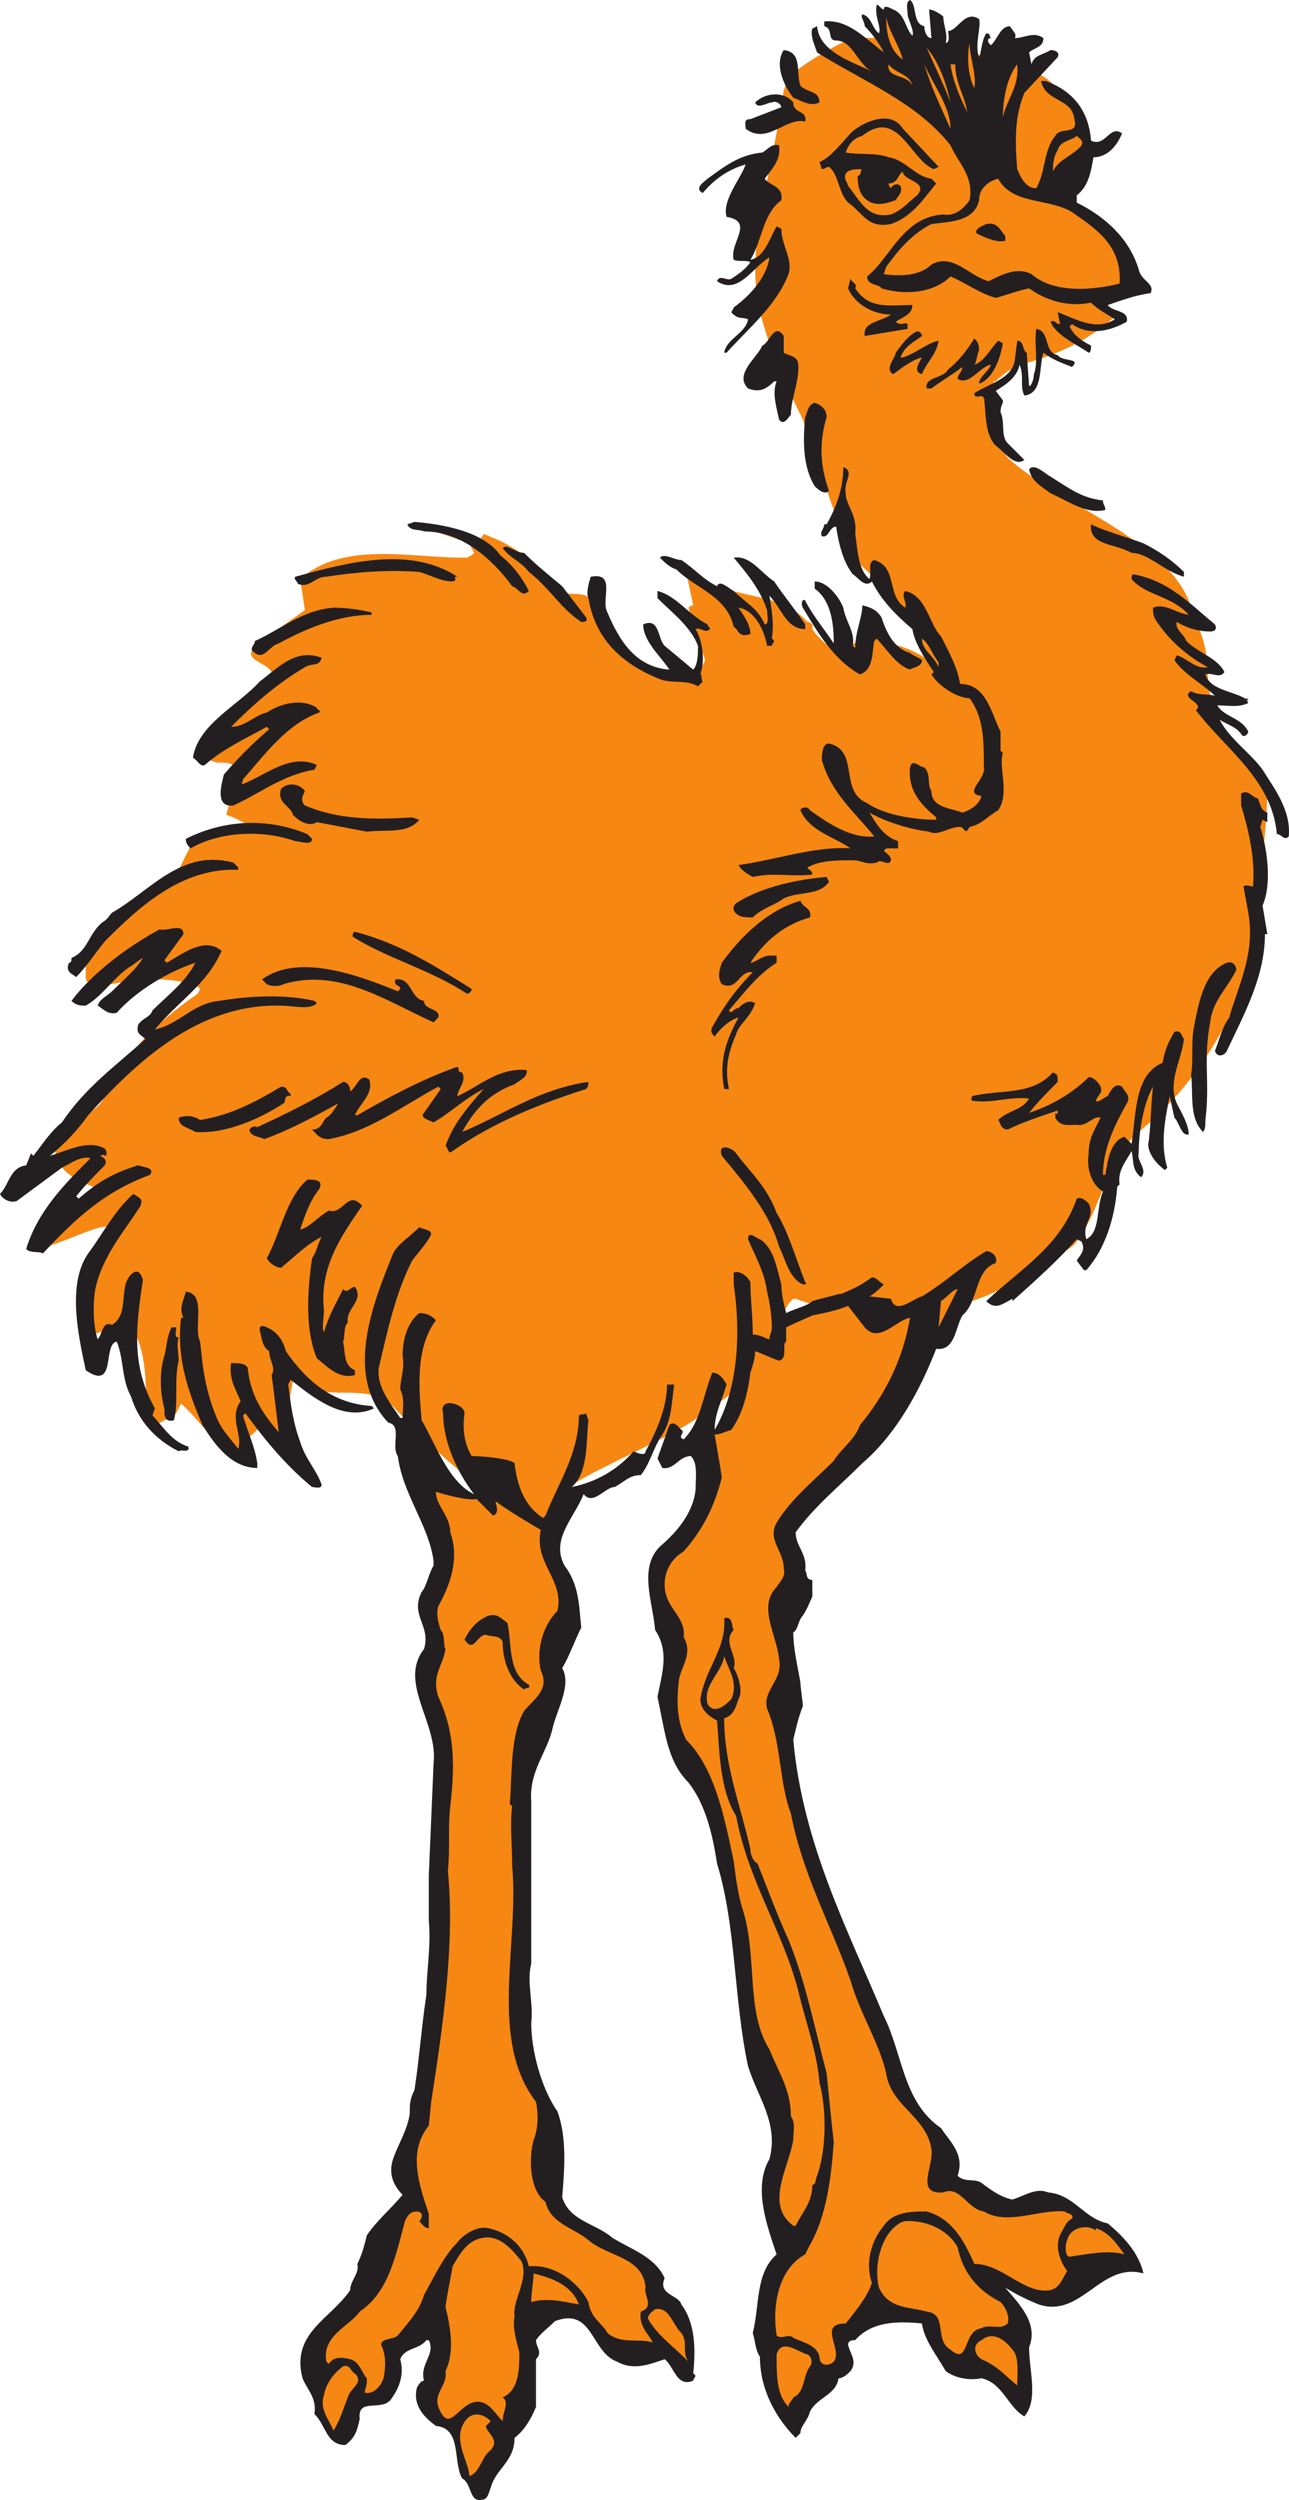 <svg xmlns="http://www.w3.org/2000/svg" width="405.822" height="786.815"><path fill="#f68712" fill-rule="evenodd" d="M399 247.5c-28.5-31.5-12.75-33.75-23.25-53.25C372 171 333 159 317.25 144c-5.25-6-1.5-16.5-4.5-24h.75c3-3 6.75-5.25 10.5-6 10.5-3 19.5-7.5 27.75-15l-5.25-4.5c.75 0 8.25-2.25 8.25-2.25-3.75-9.75-17.25-21-19.5-32.25-1.5-5.25 6-7.5 4.5-12.75 1.5-.75 1.5-1.5 1.5-2.25 0-2.25-.75-3.75-1.5-6v-1.5c0-1.5-.75-2.25-1.5-2.25-3-6-8.25-11.25-14.25-13.5-21.75-6-33-10.5-54.75-9.75-3 0-16.5 8.25-18.75 10.5-2.25 1.5-3 3.75-3.75 6-2.25 15.75-6 30-8.25 45-1.5 15-2.25 25.5 14.25 58.5 12.75 39 18.75 51 15 42.75 0 .75 24 19.5 25.5 33.75-3.75-3-9-5.25-13.5-6l-2.25-.75c-.75-.75-1.5-.75-2.25-.75l-2.25.75c-5.25 0-4.5 1.5-8.25 4.5 0 0-6.75-4.5-9-8.25v-1.5s-.75-.75-1.5-.75l-1.5-1.5C243.75 186 231 189 216 180l2.25 10.5c-.75 0-1.5.75-1.5.75l5.25 16.5c-2.25 5.25-4.5 6-9 1.5l-.75 3-2.25-.75c-12-.75-16.5-11.25-22.5-20.25v-.75c0-.75 0-1.5-.75-1.5l-2.25-1.5c-3.75-1.5-8.25.75-10.5-3-3.75-6.75-10.5-11.25-16.5-14.25l-5.25-2.25c0 .75-.75.75-.75 1.5l-21-4.5 17.25 6 1.5 3-1.5 1.5.75-.75-1.5.75h-1.5c-16.5 0-37.5-5.25-51 6.75L96 192l-15.75 11.25c-5.25 6 8.25 4.5 5.25 12 0-.75-.75-.75-2.25-.75-.75.75-1.5 1.5-.75 3h-.75c-3.75 3.75-8.25 7.5-13.5 11.25l-.75.75c-.75.75-.75.75-1.5.75l-.75 2.25-1.5 1.5c0 .75-.75 1.5 0 2.25l.75 1.5c0 .75.75 1.5 1.5 1.5l2.25.75c2.25 0 3.75 0 5.25.75l1.5.75-1.5 1.5c-.75 1.5-2.25 3-3.75 4.5l3 3-1.5 6c3 .75 6.75 3 9.75 5.25l-9.75-.75c-7.5 0-3 3.75-10.5 3.75l-4.5 9C45.75 284.25 30 288 27 303v3.75c0 1.5 0 2.25.75 2.25l3.75 1.5c9.75-2.25 21-3.75 30.75 0l.75.75-.75 1.5C50.25 321 39 331.5 33 345c-2.25 5.25-9 6.75-13.5 10.5-1.5 2.25-3 6-1.5 9 2.25 6.75 10.5 8.25 16.5 11.25h-.75c-6 2.25-27 8.25-24 16.5C12 396 34.5 382.5 34.5 387c0 3.75-8.25 24.75-9 29.25v3s0 .75.75 1.5l13.5-3.75c8.25 4.5 6 31.5 6 31.5 3.75.75 6.75-2.25 9.75-3.75l1.5-3c5.25 4.5 8.25 10.5 15 13.5l2.25.75c.75 0 2.25 0 2.25-1.5v-.75c2.25-1.5 4.5-3.75 6-5.25h.75-.75L84 450c.75.75 1.5.75 1.5.75h2.25c.75 0 1.5-.75 1.5-1.5L90 447c.75-3.75 1.5-8.25 2.25-12.75l.75-.75c9 8.25 16.5 2.25 28.5 6.75 11.25 12 29.25 31.5 45 34.5l2.25 3c0 .75.75.75 1.5.75h2.25c13.5-2.25-3.75-.75 6.75-10.5 5.25-4.5 37.5-18 42-23.25v-1.5h1.5c13.5-6 18.75-20.25 25.5-33l1.5-1.5h.75c22.5 8.25 47.25 6.75 69-5.25 5.25-3 9-3 13.5-7.5 1.5-2.25 4.5-3 6-5.25 8.25-11.25 9-25.5 19.5-34.5 17.25-14.25 27-30.75 35.25-51 .75-19.5 5.25-38.25 5.25-57.75"/><path fill="#231f20" fill-rule="evenodd" d="M291 8.25c0 1.5.75 3.75 2.25 3.75l-.75-9c1.5 0 3.75 1.5 4.5 2.25 0 3 1.5 5.25.75 8.25 1.5 0 .75-3 .75-3.75 3 0 5.25-6.75 9.75-3.75.75 2.25-1.5 8.25 0 12 .75-1.5.75-5.25 2.25-7.5 1.5 0 .75.75 1.5 1.5-1.5 0-.75 1.5-.75 1.5l.75.75c2.25-2.25 3-6 6-6 .75 1.5 2.25 2.25 1.5 3.75 3 0 6-2.25 9 0 0 3-3 3-4.5 4.5l.75 3.75c.75-3 3.75-3 6-4.5 1.5 0 3 .75 2.25 2.25l-10.5 11.25c-3 7.5-3 14.25-2.25 24 .75 1.5 2.25 6 6 6 3-5.25 2.25-12 6-16.5 1.5-3 7.5 0 6-5.25-.75-6.75-9-5.25-10.5-12h1.5c8.25 3 13.5 9 14.25 18.75 4.5 2.25 6-5.25 9.75-2.25-1.5 3.75-4.5 7.5-9 7.5-.75 4.5-1.5 9-5.25 12v2.25c9 4.5 16.5 11.25 19.5 21 .75 3.75 5.25 4.5 3.75 7.5-5.25.75-9 2.25-13.5 3.75 1.5 2.25 6.75 1.5 6 5.25-5.25 3-12 4.5-17.25.75l-.75.75c1.5 3 3.75 4.5 6.75 6 0 .75 0 2.25-.75 2.25-4.5-3-8.25-4.5-11.25-8.25l-.75-1.5c1.5-.75 1.5.75 3 .75l-.75-3.75c6 2.25 12 6 18 2.25-2.25-1.5-5.25-3-7.5-5.25-7.5 1.5-14.25-.75-19.5-4.5-3.75.75-7.5 2.25-10.5 3-5.25-1.5-9-4.5-14.25-6.75-5.25 5.25-14.25 6-21.75 3.75-.75-1.5-4.5-.75-4.5-3.75 7.5-6 11.25-18.75 24-19.5 3.75.75 6.75-2.25 8.25-4.5 1.5-7.5-3.75-12-6-17.25-10.5-13.5-27.75-20.25-42-29.25-.75-2.25-2.25-5.25-1.5-7.5l1.5-.75C258 16.5 268.5 19.5 274.5 22.5c-4.5-2.25-6-9.75-11.25-9.75-3 0-.75-3.75-3.75-4.5v-1.5C267 6 272.25 12 278.25 16.5c-1.5-3-3.75-6-6-8.25 0-1.5-1.5-3-.75-3.75 3 .75 3 4.5 5.25 6 .75-2.25-1.5-5.25-.75-9 .75 0 1.5 1.5 2.25 1.5 0-1.5 1.5-.75 3 0 3.75 1.5 3.75 6 6 8.25.75-1.5-1.5-5.25-1.5-6.75S285 .75 286.5 0c2.25 1.5.75 7.5 4.5 8.25"/><path fill="#f68712" fill-rule="evenodd" d="M284.25 18.75c-4.5-3-5.25-9-5.25-13.5.75 4.5 3.75 8.25 5.25 13.5m22.5 9c-2.25-4.5-2.25-10.5-1.5-14.25 0 4.5 2.25 9.75 1.5 14.25m-7.5 4.5c-2.25-6-5.25-12-7.5-17.25 3.75 4.5 6 10.5 7.5 17.25"/><path fill="#231f20" fill-rule="evenodd" d="M252 27c2.25 2.25 6 1.5 6 5.25-3 1.5-6-.75-8.25-1.5-3-3.75-6-10.5-3-15 6 .75 3.75 6.75 5.25 11.25"/><path fill="#f68712" fill-rule="evenodd" d="M315.75 36.75c0-6 1.5-12.75 4.5-16.5.75 6.75-3 10.5-4.5 16.5M287.25 27c-1.5-3.75-8.25-2.25-7.5-6.75 2.25 3 6.75 3 7.5 6.75m13.5-6.75c0 6 3 9.75 3.75 15-2.25-4.5-4.5-9.75-5.25-15h1.5m-1.5 20.25c-3-6.75-6-12.75-8.25-20.25 3 6.75 8.25 13.5 8.25 20.25"/><path fill="#231f20" fill-rule="evenodd" d="M249.75 32.25c0 3.75 4.5 2.25 3.75 6-6-1.5-12 7.5-18.75 2.25 0-1.5-.75-3 1.5-3l9.75-3.75c0-.75-1.5-2.25-3-1.5-1.5 0-4.5 2.25-5.25 0 3-3 9-3.75 12 0m34.5 8.25 11.25 12-1.5.75c-7.5-3-11.25-19.5-22.5-10.5-3 .75-4.5 3-5.25 5.25 3.75.75 9.75 0 13.5 1.5 5.25.75 8.25 6 13.5 6.75l1.5 1.5c-3.75 4.5-7.5 10.5-14.25 12.75-7.5 1.5-9-3.75-13.5-6.75-3-3-3-9-6-11.25-.75 0-1.5.75-2.25.75L258 51c3.75-1.5 7.5-6.75 10.5-9.75 3.75-3 12-6.75 15.75-.75"/><path fill="#f68712" fill-rule="evenodd" d="M340.5 45.75c-2.25 3-7.5 4.5-9 8.25 0-1.5 0-4.5 1.5-6.75.75-3 4.5-3 6-4.5.75.75 2.25 1.5 1.5 3"/><path fill="#231f20" fill-rule="evenodd" d="M245.25 45.75c.75 4.5-2.25 7.5-4.5 10.5 1.5 2.25 6 2.25 5.25 6.75-6 4.5-6 12.75-9.75 18.75 4.5-.75 6-6.75 8.25-10.5l1.5.75c0 5.25 3.75 9.75 2.25 14.25-3.75 9.75-12 16.5-19.5 24.75H228c.75-4.5 6.75-6 7.5-10.5-1.5-.75-3 0-4.5-1.5-1.5-.75 0-1.5 0-2.25C236.25 93 241.5 87 242.25 81c-5.25 3-9.75 12-16.5 7.5.75-2.25 3 0 4.5-.75 2.25-1.5 4.5-3 6-5.25-1.5-.75-3.75 0-5.25-.75-1.5-5.25 6.75-12-2.25-13.5-1.5-5.25 4.5-12 6-16.5-5.25 1.5-9.75 4.5-13.5 9-3-1.5.75-3.75 1.5-4.5C228 52.5 232.5 48.75 240 48c1.5-.75 3-3 5.25-2.25"/><path fill="#f68712" fill-rule="evenodd" d="M271.5 53.25c-.75 0 0 1.5-1.5 2.25 0 3 .75 6 3 7.5 3 2.25 6.75.75 9 0 .75-1.5 2.25-2.25 1.5-4.5-.75-.75-2.25-.75-3 .75-.75-.75-.75-1.5-.75-1.5 3 0 3-3 4.5-3.75 0 3 8.25 3 4.5 7.5-3 2.25-4.5 4.5-8.25 6-7.5 1.5-9.75-4.5-13.5-9 0-.75-1.5-2.25-.75-3.75s3-1.5 5.25-1.5m66 13.5c7.5 5.25 15.75 10.5 15 22.5-9 2.25-21 3-27.75-3-4.5-2.25-9 0-13.5 2.25-6-1.5-11.25-9-18-5.25-3.75 3.75-10.5 3.75-15 3L279 84c3.75-5.25 8.25-10.5 14.25-13.5 6-.75 13.5-.75 15-7.5 0-3.75 3-6 6-6.75 4.5 8.25 15.75 6 23.25 10.5"/><path fill="#231f20" fill-rule="evenodd" d="M316.5 74.25v1.5c-2.25.75-6-.75-9-2.25-.75-1.5 1.5-2.25 3-3 3.75-.75 4.5 2.25 6 3.75m-47.25 16.5c4.5 6.75 10.5 5.25 18 5.25 0 3-3 3.75-5.25 5.25 1.5 1.5 3 0 3.75.75v1.5l-13.5 2.25c-.75-4.5 5.25-4.5 8.25-6.75-5.25 0-11.25-3-13.5-8.25l.75-3c.75 1.5 2.25 1.5 1.5 3m63.75 21c1.5 2.25 7.5.75 4.5 3.75-3.75-1.5-6-2.25-9-4.5-1.5 4.5 0 12.75-6 13.5-1.5-3 0-6-1.5-9.75-.75 3.75-3.75 6-7.5 8.25l2.25 3c0 1.5-.75 1.5-.75 3.75 1.5 3 0 7.5 2.25 9.75l5.25 5.25c-3 2.25-6-2.25-9-4.5-3.75-3.75-3-11.25-3.75-15-.75-1.5-3 .75-3-1.5 4.5-3 12-4.5 12.75-10.5l.75-6c2.25 0 1.5 3 3 3.75l.75 10.5c.75 0 1.5-2.25 1.5-3.75 1.5-3.75 0-9.75.75-14.25 4.5.75 2.25 7.5 6.75 8.25m-42.75-6c-3 2.25-5.25 3-6.75 6.75h.75c4.5-1.5 7.5-4.5 11.25-5.25-.75 4.5-3.75 6.75-5.25 10.5-3-.75-.75-3.75 0-5.25-3 .75-6 3-9 5.25-3-1.5.75-5.25.75-6.75 2.25-3 3.75-5.25 6.75-6.75.75 0 1.5.75 1.5 1.5m-43.5 5.25c.75.75 3.75.75 4.5 3 .75 5.25-2.25 11.25-2.25 16.5-.75.75-2.25 3.75-3.75 1.5-.75-3.75-2.25-8.25-.75-12h-.75c-2.25 2.25-4.5 3.75-8.25 2.25-4.5-4.5 3-9.75 4.5-13.5 2.25-.75 3.75-7.5 6.75-3V111"/><path fill="#231f20" fill-rule="evenodd" d="M308.25 110.25c-.75 1.5-.75 3.75-1.5 4.5 3-.75 5.25-5.25 7.5-7.5l1.5.75c-.75 4.5-3 11.25-7.5 12.75 0-2.25 3-3.75 3.75-6-3.75.75-6.75 6.75-10.5 4.5 0-1.5 1.5-2.25 1.5-3.75-3 2.25-6.75 4.5-9.75 6.75h-1.5c-.75-3.75 5.25-3 6.75-6 3-2.25 6-6 8.25-9.75.75.75 1.5 1.5 1.5 3.75m-48 21c-2.25 7.5-2.25 15 .75 23.25-1.5 1.5-3.75-.75-4.5-1.5-3.75-6-3.75-14.25-3-21.75.75-1.5.75-3.75 3-4.5 2.25.75 3.75 2.25 3.75 4.5m6 24c0 3.75 3.75 6.75 3 12.75.75 4.5.75 11.25 4.5 14.25.75-2.25-.75-5.25 1.5-6 7.5 2.25 3.75 11.25 9.75 15 .75-1.5-1.5-3.75 0-5.25 6.75 1.5 7.5 10.5 11.25 14.25 2.25 4.5 5.25 9.75 6 15 8.25 0 9.75 9 12.75 15v6l.75.75c-1.5 4.5 2.25 12.75-1.5 18-3.75 2.25-5.25 4.5-9 5.25-1.5 3-1.5 0-3 0-3.75 0-6.75 3-9.75 1.5-6-.75-13.5-3-18.75-6 2.25 3.75 4.5 7.5 9 9V267H279l-.75.75c.75.75 2.25 1.5 2.25 3-.75 2.25-3-.75-4.5.75-3.75.75-4.5-.75-7.5-.75-4.5 0-10.5 0-14.25 2.25 0 .75 1.5.75 1.5 2.25-6.75.75-12-.75-18.75.75-1.5-.75-3.75-2.25-4.5-3.75 11.25-1.5 24-6 35.25-5.25-5.25-3.75-12.75-5.25-15.75-12 0-.75 2.25-1.5 3 0 5.25 3.75 12.75 9 20.25 8.25-6-7.5-13.5-13.5-16.5-24 0-1.5 0-5.25 2.25-5.25 9.75 2.25 3 15 12 18.75 5.25 3.75 15 5.25 21.75 5.25v-.75c-4.5-3.75-9-8.25-8.25-15.75.75-3 3 0 4.5 0 2.25 2.25.75 5.25 2.25 7.5 0 5.25 6 5.25 9.75 6.75 2.25-.75 5.25-2.25 6-5.25-6-.75 1.5-5.25.75-9 0-8.25 0-15.75-4.5-21.75-3.75 0-9.75-3.75-12-7.5l.75-.75c-3-4.5-6-9-6.75-13.5-5.25-4.5-9.75-9-12.75-15-2.25 2.25-4.5-1.5-6-2.25-3-3.75-4.5-9.75-5.25-15-2.25 0-2.25 3.75-4.5 3-.75-1.5.75-2.25.75-3.75h.75c3-5.25 5.25-11.25 5.25-18 3.75 1.5 0 4.5.75 8.25m81 2.25c0 1.5.75 1.5.75 3-6 1.5-12-3-17.25-5.25-3-2.25-6-3.75-6.75-7.5 1.5-2.25 5.25 1.5 6.75 2.25 6 3.75 9.75 6.75 16.5 7.5M157.5 174.75c3.75 3 6.75 6.75 9 11.25-2.25 2.25-3-.75-5.25-1.5-6-8.25-15.75-17.25-27.75-17.25-1.5-.75-4.5 0-5.25-2.25l2.25-.75c9 .75 21.75 3 27 10.5M360 171c4.5 2.25 9 5.25 12.75 9v1.5c-6-1.5-11.25-7.5-16.5-7.5-5.25-3-13.5-2.25-12.75-9 4.5 2.25 10.5 3.75 16.5 6m-183 13.5 7.5 9.75c.75 1.5-.75 1.5-1.5 1.5-6.75-4.5-9.75-10.5-16.5-15.75-3-3.75-5.25-3.75-8.25-7.5 1.5-1.5 3.75 1.5 6.75 1.5 3.75 3.75 7.5 6.75 12 10.5"/><path fill="#231f20" fill-rule="evenodd" d="M225.75 184.5c.75-2.25 3.75.75 5.25 1.5 3.75 3.75 7.5 5.25 9.75 10.5 1.5 0 .75-3 .75-4.5-2.25-6.75-6.75-12-10.5-16.5 5.25-.75 8.25 4.5 12.75 7.5 3 4.5 6.75 9 9.75 13.5v1.5c-6 0-7.5-6.75-11.25-10.5.75 4.5 1.5 9 .75 13.5 1.5.75 0 1.5 0 2.25h-1.5c-.75-4.5-3.75-11.25-9-12 1.5 2.25 3.75 5.25 3.75 8.25-3.75 1.5-3.75-1.5-5.25-2.25-2.25-9.75-12-12-18-18-2.25-.75-3.75-2.25-5.25-3.75 1.5-1.5 4.5.75 6.75.75 4.5 3 6.75 6 11.25 8.25m-81.75-3h-.75c0 1.5.75.75-.75 1.5-3.75 0-7.5-2.25-10.5-3-9.75-.75-19.5 0-29.25 1.5-3.75 0-5.25 3.75-9 2.25 0-.75-1.5-1.5-.75-2.25 16.5-4.5 36-9.75 51 0m238.5 15c.75 1.5 0 2.25-1.5 2.25-3 0-6.75-.75-10.5-3-.75 2.25 2.25 3.75 3 6 3.75 3.75 9.75 5.25 12 9.75-1.5 2.25-3.75 0-6 .75 1.5 5.25 9.75 5.25 13.5 8.25 0 0 0-.75-.75-.75l.75 1.5c-3 1.5-6 .75-9.75.75 2.25 3.75 7.5 3.75 9.75 8.25 0 .75-1.5 2.25-2.25.75-1.5-2.25-4.5-3-6.75-4.5 3 6 9.75 10.5 13.5 15.75 3.75 6 9 12.75 8.25 21-1.5 1.5-2.25-.75-3.75-.75-1.5-17.25-16.5-27-25.5-39 3-2.25-5.25-3.75-1.5-6 2.25 1.5 5.25.75 7.5 1.5-3.75-3.75-9.75-6.75-12.75-11.25l.75-1.5c3 .75 6 4.5 9.75 3.75-6.75-3.75-12-8.25-16.5-15-.75-1.5-.75-2.25-.75-3.75 3.75-1.5 6.75 1.5 11.25 2.25-5.25-6-13.5-6-18-11.25 0-.75 0-1.5.75-1.5 11.25 2.25 17.25 9 25.5 15.75m-191.25-3.75c3.75 9 9 17.25 19.5 18-3-4.5-8.25-9-8.25-14.25 5.25-2.25 4.5 4.5 6.75 6.75l9 7.5c1.5-1.5 1.5-5.25 1.5-7.5-2.25-6-8.25-10.5-12.75-15V186c6 1.5 9.75 7.5 15.75 10.5 0 .75.75.75.75 1.5-1.5 1.5-3-.75-4.5 0 2.25 3.75 3 9.75 1.5 14.25.75 0 0 1.5.75 2.25l-1.5 1.5c-3.75-2.25-8.25-.75-12-2.25-11.25-4.5-20.25-12-22.5-25.5-.75-1.5 0-4.5.75-6.75 8.25-1.5 3 7.5 5.25 11.25m74.25-1.5c.75 4.5 3.75 7.5 3 12l.75.75c0-5.25 2.25-9.75 2.25-13.5 3 .75 4.5 1.5 6 3.75 1.5 4.5 3.75 9.75 9 11.25.75.75 3 1.5 3.75 2.25 0 2.25-3 2.25-3.75 3-4.5-1.5-7.5-6.75-10.5-9.75l-.75.75c-.75 3 0 9-4.5 10.5-8.25-4.5-13.5-13.5-18-21-.75-1.5 0-3 .75-2.25 2.25 4.5 6 9 9 13.5 0-6-.75-13.5-6-17.25V183c3.75 0 7.5 4.5 9 8.25m-148.5 1.5v.75c-10.5 0-21 4.5-29.25 9-3 .75-4.5 5.25-7.5 3-2.25-1.5 0-2.25 0-3.75 8.25-3.75 15-9.75 24.75-10.5 4.5 0 9 .75 12 1.5"/><path fill="#f68712" fill-rule="evenodd" d="M295.5 208.5v1.5c-1.5-3.75-5.25-5.25-5.25-9 2.25 1.5 3 4.5 5.25 7.5"/><path fill="#231f20" fill-rule="evenodd" d="M101.25 207c-.75 3-3 1.5-5.25 3-9 5.25-16.5 12-23.25 18.75 4.5 0 7.5-3.75 11.25-4.5 4.5-3 11.25-4.5 15.75-1.5 0 .75 1.5.75.75 1.5-10.5 3.75-17.25 13.5-24 21 0 .75-.75 1.5 0 1.5 7.5-3 15-9.75 23.25-6l-.75 1.5c-9.75 1.5-17.25 7.5-25.5 11.25-6 .75-3.75-6.75-3-9.75 4.5-5.25 9-9.75 14.25-14.25l-.75-.75c-6.75 3.75-13.5 6.75-19.5 12-1.5.75-2.25-1.5-3.75-2.25 1.5-10.5 14.25-16.5 21-24 6-4.5 11.25-10.5 19.5-7.5M96 249c-.75 1.5-1.5 3 0 4.5 10.5 4.5 21.75 4.5 33.75 3.75l2.25.75c-3.75 4.5-9.75 3-16.5 3.75l-15.75-3c-2.25 1.5-5.25 0-7.5-2.25-.75-3-5.25-3.75-3.75-8.25 2.25-2.25 6-1.5 7.5.75m303 6.75v3l-1.5-.75-.75 2.25c2.25 6.75 3.75 18 .75 24.75l1.5 9h-.75c0 13.5-6.75 25.5-12 36.75-.75 1.5-3 2.25-3.75 0 1.5-3.75 2.25-7.5 4.5-10.5 3-10.5 8.25-20.25 6-33l-1.5-8.25c.75-.75 2.25 0 3 0 .75-9-1.5-18-3.75-25.5v-3.75c2.25-1.5 3.75 1.5 5.25 1.5.75 1.5.75 3.75 3 4.5M98.25 264c0 2.25-3.75.75-5.25.75-10.5-3.75-24-3-33 2.25-.75-.75-1.5-1.5-1.5-3 12-6 25.5-6.75 38.25-1.5l1.5 1.5M75 273v.75c-18-.75-31.5 12-42 22.5-3 3.75-6 8.25-9 11.25-.75-.75-3.75-1.5-2.25-4.5.75 0 .75-.75.75-1.5 5.25-2.25 5.25-7.5 9.75-11.25 1.5-.75 2.25-2.25 3-3C47.25 280.5 57 267 73.5 271.5L75 273m186 4.5c-3 4.5-9.75 3-14.25 5.25-3 2.25-6.75 3-9.75 6-.75 0-3.75 0-4.5-.75-1.5-.75-2.25-2.25-.75-3.75 8.25-5.25 19.5-7.5 28.5-8.25l.75 1.5m-6 11.25c-8.25 2.25-14.25 7.5-18.75 14.25 1.5 0 3.75-2.25 6-2.25h2.25V303c-6 3.75-10.5 9.75-15 15 .75 1.5 1.5-.75 3-.75.75-.75 3-3 5.25-1.5-1.5 4.5-5.25 6.75-6 9.75-2.25 5.25-3.75 10.5-2.25 17.25H228c-1.5-8.25 0-14.25 4.5-22.5-3 .75-6 3.75-7.5 6-.75-.75-1.5-1.5-.75-3 3.75-6.75 7.5-12 12.75-17.25-4.5-.75-4.5 6-9.75 3.75-1.5-2.25-.75-4.5 0-6.75 6-8.25 14.25-16.5 24.75-19.5.75 2.25 3.75 2.25 3 5.25M57.75 294l-6 8.25.75.75c5.25-3 12-8.25 17.25-3.75-4.5 10.5-13.5 15.75-21 24.75 7.5-1.5 12-8.25 20.25-9 9-1.5 20.25-2.25 30 0l.75.75c-2.25 2.25-7.5.75-11.25.75-26.25-.75-45.75 18-60.75 34.5-3.75 5.25-7.5 9-12 12.75 5.25-1.5 12-5.25 17.25-2.25.75.75.75 2.25 0 2.25-.75-.75-.75 0-1.5 0 1.5.75 2.25 1.5 1.5 3-3 3-6 6-9 9.75l.75.75c6-5.25 11.25-8.25 18.75-10.5 2.25.75 5.25.75 3.75 3C33 375 24 383.25 13.5 394.5c-.75-.75-4.5 0-5.25-1.5 3.75-12 12-20.25 20.25-28.5-3-.75-6 1.5-9 3L5.25 378c-2.25.75-4.5-.75-5.25-2.25 3-3 3-8.25 8.25-9l1.5-3.75.75.75c3-3.75 5.25-7.5 9-10.5C27 342 36.75 335.25 45.75 327c-1.5-1.5-3-1.5-2.25-4.5 1.5-2.25 3.75-2.25 4.5-4.5 4.5-4.5 10.5-9 13.5-15-9 3-18.75 9-24.75 15.75-3 .75-4.5-1.5-6-2.25.75-2.25 3-3 4.5-4.5 3.75-3.75 7.5-6.75 9.75-10.5-1.5.75-3 2.25-4.5 3-5.25 3.75-8.25 9-13.5 12-1.5 0-3 0-4.5-1.5 6.75-9 18-17.25 27.75-22.5 2.25.75 7.5-2.25 7.5 1.5m90.75 17.25c0 .75-.75 1.5-1.5 1.5-11.25-7.5-25.5-11.25-36-18 0 0 0-1.5.75-1.5 14.25 3.75 24.75 10.5 36.75 18"/><path fill="#231f20" fill-rule="evenodd" d="M389.25 305.25c-3 6-7.5 9.75-8.25 16.5-2.25 12 0 18.75-1.5 30.75 0 1.5 0 3-.75 3.75-4.5-4.5-3-12-3.75-18 .75-4.5 0-9 .75-14.25 1.5-7.5 3-18 10.5-21 2.25-.75 3 1.5 3 2.25m-264 6.75.75-.75c0-1.5-2.25-.75-1.5-3 5.25-.75 4.5 6 9 6.75 0 3 5.25 2.25 4.5 5.25l-1.5 1.5c-15-6.75-30-17.25-47.25-12-1.5.75-3.75.75-5.25 0l-1.5-1.5c11.25-8.25 30-1.5 42.75 3.75m247.5 15c-.75 6.75-5.25 13.5-2.25 20.25 1.5 3 3.75 6.75 3.75 9.75-2.25.75-3-3.75-4.5-5.25l-1.5-6.75c-1.5 7.5-3 15-.75 22.5l-.75.75c-3-2.25-5.25-5.25-5.25-8.25.75-3.75.75-11.25 1.5-18-3 5.25-4.5 14.25-4.5 21-.75 2.25 3 5.25.75 7.5-3-2.25-2.25-5.25-3-8.25-1.5 3-4.5 6-3.75 10.5l-.75.75C351 383.25 348 393 342 399.75h-.75l-2.25-3c.75-1.5 3-3 1.5-6L339 390c-6 6.75-13.5 13.5-20.25 19.5v-.75c-3 1.5-5.25 3.75-8.25.75 11.25-10.5 23.25-17.25 28.5-32.25 1.5-.75 3 .75 3.75 1.5 2.25 4.5-2.25 6-.75 11.25 4.5-2.25 3-9.75 5.25-15-3.75-2.25-5.25-7.5-4.5-12 0-4.5 1.5-6.75 3.75-11.25-2.25-.75-4.5 3-7.5 2.25-2.25 0-5.25.75-6.75-2.25v-1.5c.75.75.75 0 .75 0v-.75c-4.5 1.5-11.25 3.75-15.75 6-2.25 0-2.25-2.25-3-3 3-3 7.5-3 9.75-6.75-6-.75-11.25 1.5-17.25.75-1.5 0-.75-.75-.75-1.5 9-2.25 18.75 0 25.5-7.5 1.5.75 1.5.75 1.5 3-3 3-6 6-9 9.75 6.75-2.25 13.5-6 18.75-11.25 1.5 0 3 1.5 3.75 3 .75 2.25-.75 2.25-1.5 4.5.75.75 3-1.5 3.75-1.5.75-1.5 2.25-4.5 4.5-3 .75 1.5 3 3 1.5 5.25-3.75 6.75-7.5 14.25-7.5 22.5h.75c.75-4.5 1.5-10.5 6-12l2.25 2.25c1.5-9 .75-21.75 9.75-25.5.75-3.75 1.5-6 3.75-9.75 2.25-.75 2.25 1.5 3 2.25M145.5 337.5c1.5 3-1.5 5.25-1.5 7.5 6.75-3 12.75-9 21.75-8.25.75 2.25-3 3.75-3.75 4.5-8.25 3-12.75 8.25-16.5 15 12.75-5.25 24-13.5 39.75-15.75 0 .75 0 1.5-.75 2.25-14.25 4.5-29.25 10.5-42 19.5-1.5 1.5-1.5-1.5-2.25-1.5 2.25-6.75 6.75-12 12-18-6 3-10.5 7.5-15.75 10.5-1.5-.75-4.5-1.5-3-3l5.25-7.5-.75-.75c-11.25 6-21.75 14.25-34.5 16.5-3 0-3.75-1.5-5.25-3 3 0 3-2.25 4.5-3.75 1.5-.75 2.25-2.25 3.75-4.5-6.75 3.75-15 8.25-23.25 11.25-1.5-.75-3.75-.75-4.5-2.25-.75-.75.75-2.25 2.25-1.5 9.75-4.5 18.75-9 27-14.25 1.5 0 2.25 1.5 2.25 3 2.25-1.5 3-6 6-3.75 1.5 4.5-3 7.5-4.5 11.25h.75c9-5.25 20.25-11.25 30.75-15 2.25-.75 0 1.5 2.25 1.5m-54 6.75v.75c-2.25-.75-1.5 2.25-2.25 2.25-6.75 4.5-18 9.75-27.75 9-2.25-1.5-5.25-1.5-5.25-4.5 2.25-.75 4.5-.75 6.75.75 9.75-1.5 18-6 25.5-10.5 2.25 0 1.5 1.5 3 2.25M231.75 363c4.5 6 9.75 10.5 12.75 18.75 3.75 6 6 14.25 9 21.75.75.75 0 .75-.75.75-4.5-2.25-5.25-7.5-7.5-12-3-10.5-10.5-19.5-18-28.5-1.5-4.5 3.75-2.25 4.5-.75M100.5 374.25c-3 3.75-4.5 8.25-6 12.75 3-.75 5.25-3.75 9-6 4.5 1.5 6-6.75 10.5-1.5-6.75 9.75-13.5 19.5-12 33 0 1.5-.75 6 0 6.75 1.5-5.25 3.75-9 6-13.5 1.5 1.5 2.25-.75 3.75-.75 3 4.5-3 6.75-2.25 11.25-1.5 1.5-.75 4.5-1.5 6 .75 3 0 7.5 3.75 9v1.5c-5.25 1.5-9-3-12-5.25-3.75-9-3-21-1.5-31.5 1.5-2.25 1.5-3.75 3-6.75-4.5 2.25-8.25 6-12.75 9.75-1.5 0-3.75-1.5-4.5-3 4.5-8.25 6-18.75 12.75-24.75 2.25 0 5.25 0 3.75 3m-56.25 5.25c-5.25 8.25-12 15.75-14.25 26.25-.75 4.5-.75 11.25.75 15.75 1.5-1.5 1.5-6 4.5-4.5 6-3.75 1.5-12.75 6.75-16.5 1.5-.75 2.25 0 3 2.25-2.25 15-3.75 27 3.75 40.5L48 445.5c3 3 6 8.25 11.25 9.75.75 2.25-2.25.75-3 1.5-7.5-3.75-12.75-9.75-15-17.25-3-5.25-2.25-12-4.5-17.25-4.5.75 0 15.75-9.75 9-2.25-10.5-6-27 .75-36.75 4.5-6 8.25-13.5 14.25-18.75 2.25 1.5 3 1.5 2.25 3.75"/><path fill="#231f20" fill-rule="evenodd" d="M348.75 699.75c-7.5-1.5-10.5-9-18.75-9.75-3.75-1.5-6.75.75-11.25 2.25-3.75-.75-6.75-3-9.75-5.25-2.25-1.5-5.25 0-7.5-2.25 2.25-6.75-2.25-10.5-5.25-15-12-8.25-12-23.25-18-35.25-11.25-27-25.5-54-28.5-87 .75-3 1.5-6.75 3-10.5 0-1.5-.75-6-.75-7.5-.75-4.5-2.25-10.5-2.25-15.75 1.5-.75 1.5-3.75 3-5.25 1.5-2.25 2.25-4.5 3-6v-5.25c-2.25 0-1.5-2.25-2.25-3 .75-5.25-3-7.5-3-12 6-8.25 13.5-14.25 21-21.75 10.5-9 18-22.5 23.25-36 6 .75 6-6.75 8.25-10.5 5.25-4.5 3.75-14.25 10.5-16.5.75-2.25-1.5-3.75-3-3.75-7.5 4.5-12.75 9.75-20.25 14.25-3 .75-8.25 6-9.75.75l-6.75-.75c1.5-.75 3-2.25 4.5-3.75-1.5-.75-2.25-2.25-3.75-2.25-3 2.25-6 3.75-9.75 5.25H264c-2.25.75-6 1.5-8.25 2.25-1.5 1.5-5.25 2.25-8.25 3.75-.75-3-1.5-6-1.5-9-1.5-5.25-2.25-11.25-6.75-14.25-.75 0-3.75-3-3.75 0 2.25 5.25 5.25 10.5 6 16.5.75 3 1.5 7.5 1.5 11.25 0 1.5-.75 2.25-.75 3.75-.75 0-3-1.5-5.25-1.5 0-6-.75-11.25-.75-16.5-.75-1.5-3-3.75-5.25-3v3.75c2.25 15 1.5 33-6 45.75 0-5.25 2.25-9 3.75-14.25-.75-1.5-2.25-3.75-4.5-3.75-3 7.5-3.75 15.75-9 21-2.25-.75.75-2.25-.75-3-.75-.75-2.25-3-3.75-1.5L207 459l1.5 3c3.75.75 5.25-3.75 9-3.75 2.25 2.25 1.5 6.75 1.5 10.5-.75 7.5-6 13.5-11.25 18-6.75 6.75-2.25 17.25-1.5 26.25 4.5 6.75 2.25 13.5.75 21l1.5 7.5c1.5 7.5 3 14.25 8.25 19.5 5.25 6.75 7.5 15.75 9 25.5 6 19.5 5.25 42.75 9.75 63.75 3 9.75 9.75 18 6.75 29.25-5.25 9-.75 21 2.25 30-6.75 6-5.25 15.75-7.5 24.75.75 2.25.75 5.25 2.25 7.5 0 10.5 5.25 19.5 11.25 25.5l1.5-1.5c0-2.25 2.25-3.75 3-6.75 2.25-4.5 8.25-5.25 9-10.5 1.5 0 3-1.5 3.75-2.25 2.25-3 0-5.25-.75-8.25 0-1.5 1.5-1.5 2.25-1.5 5.25-6 13.5-6 21-5.25.75 5.25 4.5 9.75 7.5 15 3 2.25 7.5 3 11.25 2.25 6.75 1.5 8.25 9 13.5 12 4.5-5.25 1.5-14.25 1.5-21.75 3-7.5-3-13.5-7.5-18.75 3.75 2.25 6.75 3.75 10.5 5.25 13.5 4.5 19.5-13.5 33-9.75-1.5-6.75-6.75-12-11.25-15.75"/><path fill="#f68712" fill-rule="evenodd" d="M336 714.75c-1.5 2.25-2.25 5.25-5.25 6-8.25 1.5-15-8.25-24-8.25-3-6.75-6.75-14.25-15-16.5-4.5 0-10.5 0-13.5 4.5-3.75 4.5-6 11.25-3.75 18-1.5 4.5-5.25 9-8.25 12.75-9 0-.75 8.25-3.75 12-1.5 1.5-4.5 1.5-4.5-1.5-.75-3.75-5.25-4.5-8.25-6-1.5-1.5-3.75.75-5.25-.75-1.5-9.75.75-21 9-25.5l1.5-3c5.25-9 6.75-21.75 7.5-32.25-.75-6.75-1.5-14.25-2.25-21.75-3.75-14.25-6.75-29.25-12-42-3.75-8.25-6.75-16.5-9.75-24-1.5-.75-2.25-3-2.25-4.5-3-13.5-8.25-26.25-8.25-41.25 3-.75 3.75-3.75 4.5-6 1.5-2.25 0-7.5-1.5-9.75 1.5-3.75-3.75-8.25 0-12-.75-.75 0-4.5-3-3.75.75 9.75-6 15.75-7.5 25.5 0 3 2.25 5.25 5.25 6.75.75 9 .75 21.75 6 30 3.75 20.25 14.25 35.25 19.5 54.75 2.25 9.75 6 19.5 6.75 29.25 2.25 8.25 2.25 21-.75 29.25-.75 1.5 0 2.25-1.5 3 0 5.25-3 8.25-5.25 12.75h-.75c-9-6.75-1.5-18 0-27 0-3 .75-5.25-.75-7.5 0-8.25-3.75-13.5-6.75-21-7.5-12-3.75-28.5-8.25-43.5-1.5-4.5-2.25-9.75-3-15.75-3-14.25-6-29.25-15-38.25-3-6-3-12-2.25-18.75.75-4.5 4.5-8.25 1.5-13.5.75-6.75-6-9-6-16.5 0-4.5 2.25-8.25 6-10.5 6-6.75 9.75-14.25 12-23.25-.75-5.25-1.5-9-2.25-13.5 1.5 0 3-.75 5.25-1.5 3.75-5.25 5.25-12 6-18 .75-2.25 1.5-4.5 1.5-6.75 2.25.75 5.25 2.25 7.5 3 3-.75.75-5.25 2.25-6v-4.5c3-1.5 6.75-3 8.25-3.75 3.75-.75 7.5-1.5 11.25-3l5.25 6.75c4.5 5.25 9.75-2.25 14.25-3-2.25 13.5-8.25 24.75-15.75 33.75-1.5 4.5-6 7.5-8.25 11.25-6 6-13.5 12-18 19.5-3 5.25 2.25 9 2.25 14.25.75 3-1.5 4.5-2.25 6-6 6 0 15 .75 22.5 1.5 6.75-5.25 9.75-3.75 15.75 4.5 10.5 3.75 23.25 7.5 33 3.75 19.5 12.75 35.25 18.75 52.5 3 10.5 9 19.5 11.25 29.25 1.5 10.5 12.75 13.5 14.25 24 .75 5.25-5.25 14.25 3.75 13.5 5.25-2.25 7.5 5.25 12.75 6 7.5 4.5 17.25-.75 25.5 0 .75.75 3 .75 2.25 2.25-1.5.75-2.25 2.25-3 3.75-3 4.5-.75 9.75 1.5 12.75m-40.5-297 .75-8.25c2.25-1.5 3.75-3.75 5.25-3.75l-6 12"/><path fill="#231f20" fill-rule="evenodd" d="m63 422.25.75 6.75c.75 6 2.25 12 4.5 17.25C69.75 450 72.75 453 75 456c1.5-4.5-3-9.75.75-15-1.5-3.75-3.75-6.75-3-12 2.25 0 4.5 0 5.25 1.5.75 8.25 4.5 14.25 9.75 20.25-.75-6-1.5-12.75-2.25-18 1.5-2.25-.75-4.5-.75-7.5-2.25-1.5-2.25-3.75-3-6.75 0-2.25 2.25-.75 3.75 0 2.25 1.5 3.75 3.75 4.5 6.75 6.75 9.75 15 16.5 27 17.25l.75.75c-9.75 4.5-19.5-3.75-26.25-9l-.75 1.5c.75 6 1.5 12 3.75 18 1.5 5.25 5.25 9 6.75 13.5 0 1.5-2.25.75-3 .75-8.25-6.75-15-15-21-23.25l-.75.75c1.5 5.25 3.75 9.75 4.5 15v1.5c-8.25 0-13.5-7.5-17.25-13.5-4.5-10.5-8.25-21-6.75-33.75h.75c-1.5-3 0-5.25.75-8.25 6.75.75 2.25 11.25 4.5 15.75m-7.5-4.5c0 .75-.75 3.75.75 3-.75 3 0 4.5 0 7.5-1.5 6 0 13.5-1.5 18.75-3 .75-3-1.5-3-3.75-1.5-5.25-1.5-12 0-16.5.75-3 .75-6 2.25-9h1.5"/><path fill="#231f20" fill-rule="evenodd" d="M218.25 747c.75-7.5.75-15.75-3.75-21.75-.75-3-7.5-3-5.25-8.25-3-6.75-10.5-9-16.5-12.75-5.25-4.5-13.5-5.25-15.75-12.75.75-9 1.5-18.75-1.5-27-5.25-7.5-8.25-19.5-8.25-27.75.75-6.75-1.5-12.75 0-18.75v-51c-.75-9.75 5.25-15.75 6.75-23.25 1.5-6 6-13.5 3-18.75 2.25-3.75 3.75-8.25 6-12.75-.75-7.5-.75-13.5-5.25-19.5-4.5-8.25 3-15 6-22.5 3 3.75 6.75-2.25 9.75-2.25 3-1.5 4.5-3.75 8.25-3.75 3-3.75 3.75-8.25 6.75-12.75s3-10.5 3.75-15.75H210c0 6.75-3 14.25-6.75 21 0 1.5-2.25.75-3.75 0-5.25 6-12 9.75-19.5 11.25 5.25-4.5 4.5-14.25 5.25-21l-.75-2.25c-.75.75-1.5 0-2.25.75 0 12-6.75 21.75-10.5 31.5l-.75.75c-6-3.75-8.25-10.5-9-17.25-1.5-1.5-10.5-2.25-13.5-2.25-2.25-3.75-3-8.25-2.25-13.5 0-3-8.25-5.25-6.75 0 0 9 4.5 18.75 9.75 25.5C141 466.5 136.5 453 132.75 447c-.75-9-2.25-22.5 4.5-31.5-1.5-1.5-3-2.25-5.25-2.25-3.75 3-5.25 8.25-5.25 13.5.75 3.75-.75 7.5-.75 10.5 1.5 3 .75 6 .75 9H126c-3-4.5-7.5-9.75-6.75-15.75 3-12.75 5.25-23.25 10.5-33.75 2.25-3 4.5-5.25 6-8.25 0-1.5-2.25-1.5-3.75-2.25-3 3-6.75 5.25-8.25 8.25-6 15-15.75 38.25-1.5 53.25 4.5.75.75 7.5 3 10.5 1.5 12 9.75 21.75 11.25 33v1.5c-1.5 2.25-2.25 6.75-3.75 8.25-3.75 7.5 3 10.5.75 18-8.25 10.5 4.5 23.25 3 36l-1.5 35.25v14.25c.75 8.25-.75 15.75-.75 23.25-1.5 9.75-2.25 20.25-3.75 30-1.5 3-1.5 4.5-1.5 7.5-.75 5.25-3.75 9.75-5.25 14.25s0 8.25 3 11.25c-3.75 4.5-8.25 8.25-11.25 12.75-.75 3-1.5 6-3 9 .75 3-2.25 5.25-2.25 8.25-6 9-18.75 13.5-15 27.75 1.5 3.75 4.5 6 3.75 11.25 3.75 3.75 3.75 9.75 9.75 9.75 3-2.25 3.75-4.5 4.5-8.25-.75-6.75 6.75-2.25 9.75-6 2.25-3 4.5-7.5 3-12.75 1.5-3.75 6-3 8.25-6h.75c2.25 4.5-3 7.5-1.5 12.75-.75 0-1.5.75-2.25 2.25-1.5 6 3 9.75 6 12 8.25.75 5.25 11.25 8.25 16.5 3 1.5 2.25 7.5 6 6.75 2.25 0 2.25-2.25 3-3.75 1.5-6 7.5-8.25 7.5-15.75 3-2.25 5.25-6 6.75-9.75v-15c2.25-2.25 0-3.75 0-6 1.5-2.25 3.75-3.75 6-6 12-4.5 11.25 9.75 19.5 12.75 5.25 3 10.5.75 15-.75 3 2.25 3.75 9 9 6.75 0-.75 1.5-1.5 0-2.25"/><path fill="#f68712" fill-rule="evenodd" d="M191.25 734.25c-1.5-3-5.25-4.5-6-9.75-3-6-10.5-12-18.75-11.25-1.5-6-6-10.5-12.75-12-3-.75-7.5 1.5-9.75 4.5-4.5 4.5-7.5 11.25-10.5 16.5-1.5 5.25-5.25 9-8.25 12.75-1.5 1.5-5.25.75-5.25 3 1.5 3 1.5 6.75.75 10.5-.75 2.25-3 5.25-6 4.5.75-3 .75-2.25.75-4.5-1.5-1.5-2.25-5.25-5.25-6s-5.25-.75-6.75 1.5l-.75-.75c-1.5-8.25 7.5-11.25 10.5-15.75 9-6 11.25-17.25 14.25-28.5.75-1.5 1.5-3 3.75-3 1.5 0 2.25 1.5.75 3 .75.75 1.5 2.25 3 2.25v-4.5c-3-9-6.75-19.5 0-27.75l.75-7.5c3.75-24 7.5-50.25 5.25-72.75.75-6.75 0-13.5.75-20.25 1.5-12.75 1.5-23.25-3.75-34.5-2.25-6.75 1.5-9.75 2.25-15-.75-.75 0-4.5-1.5-6-.75-2.25-1.5-5.25-.75-7.5 3.75-6.75 6.75-15 3.75-23.25 0-5.25-4.5-8.25-4.5-12.75 2.25.75 10.5 3 12.75 2.25l5.25 5.25c2.25-.75.75-3.75.75-4.5 5.25 3.75 10.5 6.75 14.25 9-2.25 10.5 7.5 15.75 5.25 25.5-4.5 4.5-6.75 12-5.25 18.75 3 6-2.25 9-5.25 12.75-4.5 7.5-3.75 21-4.5 29.25l.75.75c-.75 5.25 0 12.75 0 18.75 2.25 24.75-7.5 54.75 7.5 74.25.75 3.75.75 8.25-.75 12-1.5 5.25-1.5 15.75 3.75 19.5 1.5 6.75 9 8.25 13.5 12 6 5.25 17.25 5.25 18 15-.75 2.25 3 6-1.5 7.5-.75 4.5 2.25 6.75 3.75 9.75-4.5-1.5-9.75.75-14.25-3"/><path fill="#231f20" fill-rule="evenodd" d="M159.75 510.75c1.5 6.75 0 15.75 6.75 19.5.75 1.5-1.5.75-1.5 1.5-4.5-3-6.75-9-6.75-15-.75-2.25-3.75-1.5-5.25-2.25-3 0-3.75 6-6.75 1.5 1.5-3 3.75-6 7.5-7.5 3-.75 3.75.75 6 2.25"/><path fill="#f68712" fill-rule="evenodd" d="M230.25 534.75c-1.5 1.5-5.25 5.25-7.5 1.5-1.5-6 4.5-9.75 5.25-15 1.5 4.5 4.5 8.25 2.25 13.5m71.25 172.5c1.5 7.5 6 13.5 13.5 17.25 1.5 1.5 3 4.5 2.25 6.75-2.25 2.25-6 0-8.25 1.5-6 .75-3.75 12-9.75 6.75-5.25-3-.75-11.25-7.5-12-5.25-1.5-12-.75-15-7.5-1.5-6 0-13.5 3.75-18 1.5-1.5 3-3 5.25-3 6.75 0 12.75 3 15.75 8.25M345 702v-.75c4.5 1.5 6.75 5.25 9 8.25-5.25-1.5-12 0-17.25.75-1.5 0-1.5-3.75-.75-5.25.75-3.75 6-5.25 9-3m-180.75 9.75c2.25 6-3 12-2.25 17.25-.75 3.75.75 8.25 1.5 11.25 0 5.25 0 12-5.25 14.25 2.25 1.5 0 4.5 0 7.5-2.25-2.25-3.75-5.25-6.75-6-6.75-1.5-9.75 11.25-13.5 1.5-1.5-4.5 3-6.75 2.25-11.25 3-6 1.5-14.25 0-20.25.75-5.25 1.5-8.25 2.25-12.75 2.25-3.75 4.5-8.25 9.75-9s9 3.75 12 7.5m18 13.5c-4.5-.75-9.75-2.25-15-.75 0-3 .75-6.75.75-9 6 1.5 12 3.75 14.25 9.75m32.25 9c2.25 3 0 6 2.25 9C211.5 738 207 735 204 729.75c0-1.5 1.5-2.25 2.25-3 4.5-.75 5.25 4.5 8.25 7.5"/><path fill="#f68712" fill-rule="evenodd" d="M318.75 739.5c2.25 2.25 1.5 8.25 1.5 11.25-3.75-3-6-6-11.25-8.25-2.25-1.5-3-4.5 0-6 3.75-3 7.5 0 9.75 3m-64.5 1.5c1.5.75 1.5 3 .75 3.75-2.25 3-1.5 8.25-5.25 9.75 0 .75-1.5 1.5-1.5 3-3.75-3.75-3.75-9.75-3.75-16.5 1.5-5.25 6.75-.75 9.75 0m-142.5 6c3 3-1.5 4.5-2.25 7.5-1.5 3.75-2.25 6.75-4.5 10.5-1.5-3.75-4.5-6.75-3-11.25.75-3.75 3-6.75 6-9 2.25-.75 2.25 1.5 3.75 2.25m42.75 15-1.5 1.5c0 2.25 5.25 4.5.75 8.25-2.25 2.25-3 6.75-6 7.5 0-4.5-6-12-.75-18 2.25-2.25 5.25-1.5 7.5.75"/></svg>

